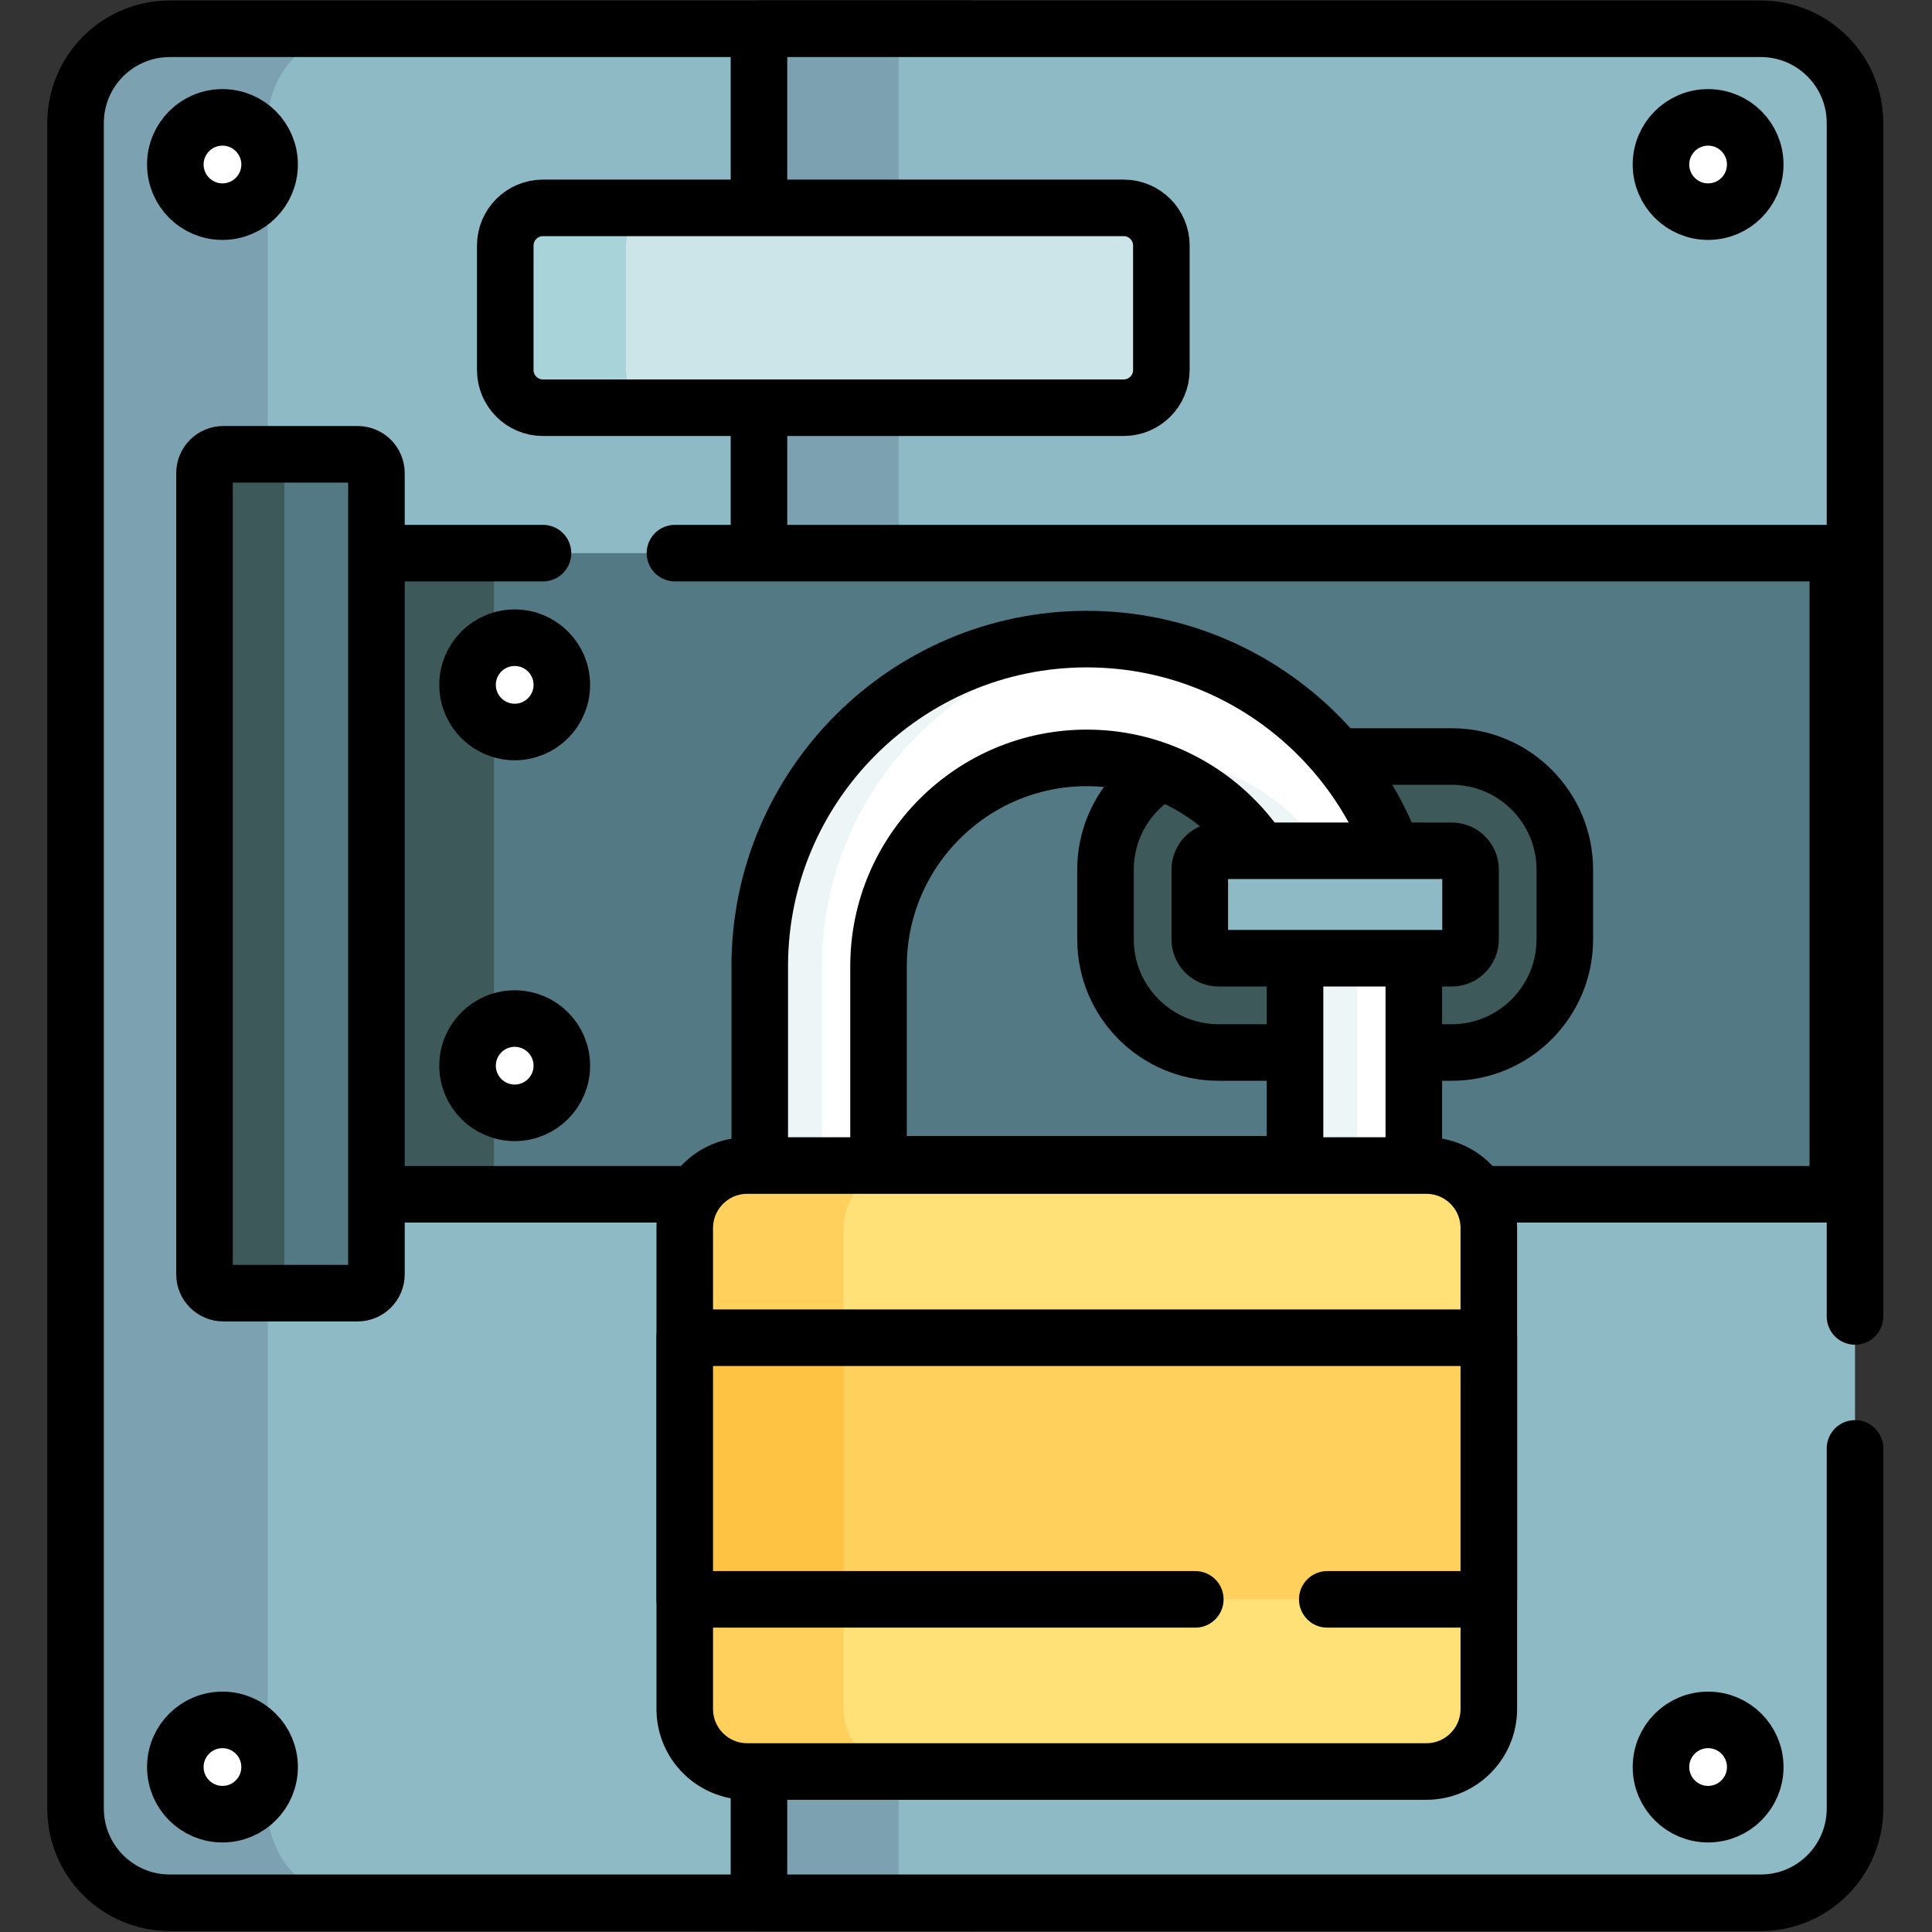 <?xml version="1.0" encoding="UTF-8" standalone="no"?>
<!DOCTYPE svg PUBLIC "-//W3C//DTD SVG 1.1//EN" "http://www.w3.org/Graphics/SVG/1.1/DTD/svg11.dtd">
<svg width="100%" height="100%" viewBox="0 0 683 683" version="1.1" xmlns="http://www.w3.org/2000/svg" xmlns:xlink="http://www.w3.org/1999/xlink" xml:space="preserve" xmlns:serif="http://www.serif.com/" style="fill-rule:evenodd;clip-rule:evenodd;stroke-linecap:round;stroke-linejoin:round;stroke-miterlimit:10;">
    <rect x="0" y="0" width="683" height="683" fill="#333333" stroke="none"/>
    <g id="g12114" transform="matrix(1.333,0,0,-1.333,0,682.667)">
        <g id="g12116">
            <g id="g12118">
                <clipPath id="_clip1">
                    <rect x="0" y="0" width="512" height="512"/>
                </clipPath>
                <g clip-path="url(#_clip1)">
                    <g id="g12124" transform="matrix(1,0,0,1,257.19,7.5)">
                        <path id="path12126" d="M0,0L-212.151,0C-225.959,0 -237.151,11.193 -237.151,25L-237.151,472C-237.151,485.807 -225.959,497 -212.151,497L0,497L0,0Z" style="fill:rgb(142,186,197);fill-rule:nonzero;"/>
                    </g>
                    <g id="g12128" transform="matrix(1,0,0,1,71,32.5)">
                        <path id="path12130" d="M0,0L0,447C0,460.807 11.193,472 25,472L-25.961,472C-39.768,472 -50.961,460.807 -50.961,447L-50.961,0C-50.961,-13.807 -39.768,-25 -25.961,-25L25,-25C11.193,-25 0,-13.807 0,0" style="fill:rgb(124,161,177);fill-rule:nonzero;"/>
                    </g>
                    <g id="g12132" transform="matrix(1,0,0,1,257.19,7.5)">
                        <path id="path12134" d="M0,0L-212.151,0C-225.959,0 -237.151,11.193 -237.151,25L-237.151,472C-237.151,485.807 -225.959,497 -212.151,497L0,497L0,0Z" style="fill:none;fill-rule:nonzero;stroke:black;stroke-width:15px;"/>
                    </g>
                    <g id="g12136" transform="matrix(1,0,0,1,466.961,7.5)">
                        <path id="path12138" d="M0,0L-265.677,0L-265.677,497L0,497C13.808,497 25,485.807 25,472L25,25C25,11.193 13.808,0 0,0" style="fill:rgb(142,186,197);fill-rule:nonzero;"/>
                    </g>
                    <rect id="path12140" x="201.284" y="7.5" width="37.039" height="497" style="fill:rgb(124,161,177);fill-rule:nonzero;"/>
                    <g id="g12142" transform="matrix(1,0,0,1,491.961,163)">
                        <path id="path12144" d="M0,0L0,316.5C0,330.307 -11.193,341.5 -25,341.5L-290.677,341.5L-290.677,-155.5L-25,-155.5C-11.193,-155.5 0,-144.307 0,-130.5L0,-35" style="fill:none;fill-rule:nonzero;stroke:black;stroke-width:15px;"/>
                    </g>
                    <g id="g12146" transform="matrix(1,0,0,1,298,404)">
                        <path id="path12148" d="M0,0L-154,0C-159.522,0 -164,4.478 -164,10L-164,43C-164,48.522 -159.522,53 -154,53L0,53C5.522,53 10,48.522 10,43L10,10C10,4.478 5.522,0 0,0" style="fill:rgb(203,229,232);fill-rule:nonzero;"/>
                    </g>
                    <g id="g12150" transform="matrix(1,0,0,1,166,414)">
                        <path id="path12152" d="M0,0L0,33C0,38.523 4.478,43 10,43L-22,43C-27.522,43 -32,38.523 -32,33L-32,0C-32,-5.522 -27.522,-10 -22,-10L10,-10C4.478,-10 0,-5.522 0,0" style="fill:rgb(168,211,216);fill-rule:nonzero;"/>
                    </g>
                    <g id="g12154" transform="matrix(1,0,0,1,298,404)">
                        <path id="path12156" d="M0,0L-154,0C-159.522,0 -164,4.478 -164,10L-164,43C-164,48.522 -159.522,53 -154,53L0,53C5.522,53 10,48.522 10,43L10,10C10,4.478 5.522,0 0,0Z" style="fill:none;fill-rule:nonzero;stroke:black;stroke-width:15px;"/>
                    </g>
                    <rect id="path12158" x="80.454" y="195.395" width="406.947" height="170.037" style="fill:rgb(83,121,132);fill-rule:nonzero;"/>
                    <rect id="path12160" x="80.454" y="195.395" width="50.546" height="170.037" style="fill:rgb(62,89,89);fill-rule:nonzero;"/>
                    <g id="g12162" transform="matrix(1,0,0,1,144,365.432)">
                        <path id="path12164" d="M0,0L-63.546,0L-63.546,-170.037L343.401,-170.037L343.401,0L35,0" style="fill:none;fill-rule:nonzero;stroke:black;stroke-width:15px;"/>
                    </g>
                    <g id="g12166" transform="matrix(1,0,0,1,323.187,233)">
                        <path id="path12168" d="M0,0C-16.542,0 -30,13.458 -30,30L-30,48.498C-30,65.04 -16.542,78.498 0,78.498L61.813,78.498C78.355,78.498 91.813,65.04 91.813,48.498L91.813,30C91.813,13.458 78.355,0 61.813,0L0,0Z" style="fill:rgb(62,89,89);fill-rule:nonzero;"/>
                    </g>
                    <g id="g12170" transform="matrix(1,0,0,1,323.187,233)">
                        <path id="path12172" d="M0,0C-16.542,0 -30,13.458 -30,30L-30,48.498C-30,65.04 -16.542,78.498 0,78.498L61.813,78.498C78.355,78.498 91.813,65.04 91.813,48.498L91.813,30C91.813,13.458 78.355,0 61.813,0L0,0Z" style="fill:none;fill-rule:nonzero;stroke:black;stroke-width:15px;"/>
                    </g>
                    <g id="g12174" transform="matrix(1,0,0,1,59.236,169.177)">
                        <path id="path12176" d="M0,0L35.597,0C38.357,0 40.597,2.239 40.597,5L40.597,217.473C40.597,220.233 38.357,222.473 35.597,222.473L0,222.473C-2.762,222.473 -5,220.233 -5,217.473L-5,5C-5,2.239 -2.762,0 0,0" style="fill:rgb(83,121,132);fill-rule:nonzero;"/>
                    </g>
                    <g id="g12178" transform="matrix(1,0,0,1,75.403,174.177)">
                        <path id="path12180" d="M0,0L0,212.473C0,215.233 2.239,217.473 5,217.473L-16.167,217.473C-18.929,217.473 -21.167,215.233 -21.167,212.473L-21.167,0C-21.167,-2.761 -18.929,-5 -16.167,-5L5,-5C2.239,-5 0,-2.761 0,0" style="fill:rgb(62,89,89);fill-rule:nonzero;"/>
                    </g>
                    <g id="g12182" transform="matrix(1,0,0,1,59.236,169.177)">
                        <path id="path12184" d="M0,0L35.597,0C38.357,0 40.597,2.239 40.597,5L40.597,217.473C40.597,220.233 38.357,222.473 35.597,222.473L0,222.473C-2.762,222.473 -5,220.233 -5,217.473L-5,5C-5,2.239 -2.762,0 0,0Z" style="fill:none;fill-rule:nonzero;stroke:black;stroke-width:15px;"/>
                    </g>
                    <g id="g12186" transform="matrix(1,0,0,1,232.994,203.355)">
                        <path id="path12188" d="M0,0L110.456,0L110.456,52.549C110.456,83.002 85.681,107.776 55.229,107.776C24.776,107.776 0,83.002 0,52.549L0,0ZM126.207,-31.503L-15.751,-31.503C-24.45,-31.503 -31.502,-24.45 -31.502,-15.751L-31.502,52.549C-31.502,100.372 7.405,139.278 55.229,139.278C103.052,139.278 141.958,100.372 141.958,52.549L141.958,-15.751C141.958,-24.45 134.905,-31.503 126.207,-31.503" style="fill:white;fill-rule:nonzero;"/>
                    </g>
                    <g id="g12190" transform="matrix(1,0,0,1,359.958,203.355)">
                        <path id="path12192" d="M0,0L0,52.549C0,83.002 -24.774,107.776 -55.228,107.776C-58.032,107.776 -60.788,107.563 -63.481,107.157C-36.931,103.161 -16.509,80.196 -16.509,52.549L-16.509,0L0,0Z" style="fill:rgb(238,245,246);fill-rule:nonzero;"/>
                    </g>
                    <g id="g12194" transform="matrix(1,0,0,1,218,187.603)">
                        <path id="path12196" d="M0,0L0,68.3C0,113.339 34.511,150.464 78.477,154.635C75.759,154.893 73.007,155.029 70.223,155.029C22.399,155.029 -16.508,116.123 -16.508,68.3L-16.508,0C-16.508,-8.699 -9.456,-15.752 -0.757,-15.752L15.751,-15.752C7.053,-15.752 0,-8.699 0,0" style="fill:rgb(238,245,246);fill-rule:nonzero;"/>
                    </g>
                    <g id="g12198" transform="matrix(1,0,0,1,232.994,203.355)">
                        <path id="path12200" d="M0,0L110.456,0L110.456,52.549C110.456,83.002 85.681,107.776 55.229,107.776C24.776,107.776 0,83.002 0,52.549L0,0ZM126.207,-31.503L-15.751,-31.503C-24.45,-31.503 -31.502,-24.45 -31.502,-15.751L-31.502,52.549C-31.502,100.372 7.405,139.278 55.229,139.278C103.052,139.278 141.958,100.372 141.958,52.549L141.958,-15.751C141.958,-24.45 134.905,-31.503 126.207,-31.503Z" style="fill:none;fill-rule:nonzero;stroke:black;stroke-width:15px;"/>
                    </g>
                    <g id="g12202" transform="matrix(1,0,0,1,378.264,42.312)">
                        <path id="path12204" d="M0,0L-180.083,0C-189.24,0 -196.664,7.424 -196.664,16.581L-196.664,144.125C-196.664,153.282 -189.24,160.706 -180.083,160.706L0,160.706C9.157,160.706 16.581,153.282 16.581,144.125L16.581,16.581C16.581,7.424 9.157,0 0,0" style="fill:rgb(255,225,119);fill-rule:nonzero;"/>
                    </g>
                    <g id="g12206" transform="matrix(1,0,0,1,223.755,58.894)">
                        <path id="path12208" d="M0,0L0,127.544C0,136.702 7.424,144.126 16.581,144.126L-25.573,144.126C-34.731,144.126 -42.155,136.702 -42.155,127.544L-42.155,0C-42.155,-9.157 -34.731,-16.581 -25.573,-16.581L16.581,-16.581C7.424,-16.581 0,-9.157 0,0" style="fill:rgb(255,209,92);fill-rule:nonzero;"/>
                    </g>
                    <g id="g12210" transform="matrix(1,0,0,1,378.264,42.312)">
                        <path id="path12212" d="M0,0L-180.083,0C-189.24,0 -196.664,7.424 -196.664,16.581L-196.664,144.125C-196.664,153.282 -189.24,160.706 -180.083,160.706L0,160.706C9.157,160.706 16.581,153.282 16.581,144.125L16.581,16.581C16.581,7.424 9.157,0 0,0Z" style="fill:none;fill-rule:nonzero;stroke:black;stroke-width:15px;"/>
                    </g>
                    <rect id="path12214" x="181.6" y="87.971" width="213.245" height="69.391" style="fill:rgb(255,209,92);fill-rule:nonzero;"/>
                    <rect id="path12216" x="181.6" y="87.971" width="42.155" height="69.391" style="fill:rgb(255,195,68);fill-rule:nonzero;"/>
                    <g id="g12218" transform="matrix(1,0,0,1,352,87.971)">
                        <path id="path12220" d="M0,0L42.845,0L42.845,69.391L-170.4,69.391L-170.4,0L-35,0" style="fill:none;fill-rule:nonzero;stroke:black;stroke-width:15px;"/>
                    </g>
                    <g id="g12222" transform="matrix(1,0,0,1,318.187,263)">
                        <path id="path12224" d="M0,0L0,18.498C0,21.259 2.238,23.498 5,23.498L66.813,23.498C69.575,23.498 71.813,21.259 71.813,18.498L71.813,0C71.813,-2.762 69.575,-5 66.813,-5L5,-5C2.238,-5 0,-2.762 0,0" style="fill:rgb(142,186,197);fill-rule:nonzero;"/>
                    </g>
                    <g id="g12226" transform="matrix(1,0,0,1,318.187,263)">
                        <path id="path12228" d="M0,0L0,18.498C0,21.259 2.238,23.498 5,23.498L66.813,23.498C69.575,23.498 71.813,21.259 71.813,18.498L71.813,0C71.813,-2.762 69.575,-5 66.813,-5L5,-5C2.238,-5 0,-2.762 0,0Z" style="fill:none;fill-rule:nonzero;stroke:black;stroke-width:15px;"/>
                    </g>
                    <g id="g12230" transform="matrix(1,0,0,1,149,330.5)">
                        <path id="path12232" d="M0,0C0,-6.903 -5.597,-12.5 -12.5,-12.5C-19.403,-12.5 -25,-6.903 -25,0C-25,6.903 -19.403,12.5 -12.5,12.5C-5.597,12.5 0,6.903 0,0" style="fill:white;fill-rule:nonzero;"/>
                    </g>
                    <g id="g12234" transform="matrix(1,0,0,1,149,330.5)">
                        <path id="path12236" d="M0,0C0,-6.903 -5.597,-12.5 -12.5,-12.5C-19.403,-12.5 -25,-6.903 -25,0C-25,6.903 -19.403,12.5 -12.5,12.5C-5.597,12.5 0,6.903 0,0Z" style="fill:none;fill-rule:nonzero;stroke:black;stroke-width:15px;"/>
                    </g>
                    <g id="g12238" transform="matrix(1,0,0,1,465.5,468.5)">
                        <path id="path12240" d="M0,0C0,-6.903 -5.597,-12.5 -12.5,-12.5C-19.403,-12.5 -25,-6.903 -25,0C-25,6.903 -19.403,12.5 -12.5,12.5C-5.597,12.5 0,6.903 0,0" style="fill:white;fill-rule:nonzero;"/>
                    </g>
                    <g id="g12242" transform="matrix(1,0,0,1,465.5,468.5)">
                        <path id="path12244" d="M0,0C0,-6.903 -5.597,-12.5 -12.5,-12.5C-19.403,-12.5 -25,-6.903 -25,0C-25,6.903 -19.403,12.5 -12.5,12.5C-5.597,12.5 0,6.903 0,0Z" style="fill:none;fill-rule:nonzero;stroke:black;stroke-width:15px;"/>
                    </g>
                    <g id="g12246" transform="matrix(1,0,0,1,71.5,468.5)">
                        <path id="path12248" d="M0,0C0,-6.903 -5.597,-12.5 -12.5,-12.5C-19.403,-12.5 -25,-6.903 -25,0C-25,6.903 -19.403,12.5 -12.5,12.5C-5.597,12.5 0,6.903 0,0" style="fill:white;fill-rule:nonzero;"/>
                    </g>
                    <g id="g12250" transform="matrix(1,0,0,1,71.5,468.5)">
                        <path id="path12252" d="M0,0C0,-6.903 -5.597,-12.5 -12.5,-12.5C-19.403,-12.5 -25,-6.903 -25,0C-25,6.903 -19.403,12.5 -12.5,12.5C-5.597,12.5 0,6.903 0,0Z" style="fill:none;fill-rule:nonzero;stroke:black;stroke-width:15px;"/>
                    </g>
                    <g id="g12254" transform="matrix(1,0,0,1,465.5,43.5)">
                        <path id="path12256" d="M0,0C0,-6.903 -5.597,-12.5 -12.5,-12.5C-19.403,-12.5 -25,-6.903 -25,0C-25,6.903 -19.403,12.5 -12.5,12.5C-5.597,12.5 0,6.903 0,0" style="fill:white;fill-rule:nonzero;"/>
                    </g>
                    <g id="g12258" transform="matrix(1,0,0,1,465.5,43.5)">
                        <path id="path12260" d="M0,0C0,-6.903 -5.597,-12.5 -12.5,-12.5C-19.403,-12.5 -25,-6.903 -25,0C-25,6.903 -19.403,12.5 -12.5,12.5C-5.597,12.5 0,6.903 0,0Z" style="fill:none;fill-rule:nonzero;stroke:black;stroke-width:15px;"/>
                    </g>
                    <g id="g12262" transform="matrix(1,0,0,1,71.5,43.5)">
                        <path id="path12264" d="M0,0C0,-6.903 -5.597,-12.5 -12.5,-12.5C-19.403,-12.5 -25,-6.903 -25,0C-25,6.903 -19.403,12.5 -12.5,12.5C-5.597,12.5 0,6.903 0,0" style="fill:white;fill-rule:nonzero;"/>
                    </g>
                    <g id="g12266" transform="matrix(1,0,0,1,71.5,43.5)">
                        <path id="path12268" d="M0,0C0,-6.903 -5.597,-12.5 -12.5,-12.5C-19.403,-12.5 -25,-6.903 -25,0C-25,6.903 -19.403,12.5 -12.5,12.5C-5.597,12.5 0,6.903 0,0Z" style="fill:none;fill-rule:nonzero;stroke:black;stroke-width:15px;"/>
                    </g>
                    <g id="g12270" transform="matrix(1,0,0,1,149,229.5)">
                        <path id="path12272" d="M0,0C0,-6.903 -5.597,-12.5 -12.5,-12.5C-19.403,-12.5 -25,-6.903 -25,0C-25,6.903 -19.403,12.5 -12.5,12.5C-5.597,12.5 0,6.903 0,0" style="fill:white;fill-rule:nonzero;"/>
                    </g>
                    <g id="g12274" transform="matrix(1,0,0,1,149,229.5)">
                        <path id="path12276" d="M0,0C0,-6.903 -5.597,-12.5 -12.5,-12.5C-19.403,-12.5 -25,-6.903 -25,0C-25,6.903 -19.403,12.5 -12.5,12.5C-5.597,12.5 0,6.903 0,0Z" style="fill:none;fill-rule:nonzero;stroke:black;stroke-width:15px;"/>
                    </g>
                </g>
            </g>
        </g>
    </g>
</svg>
